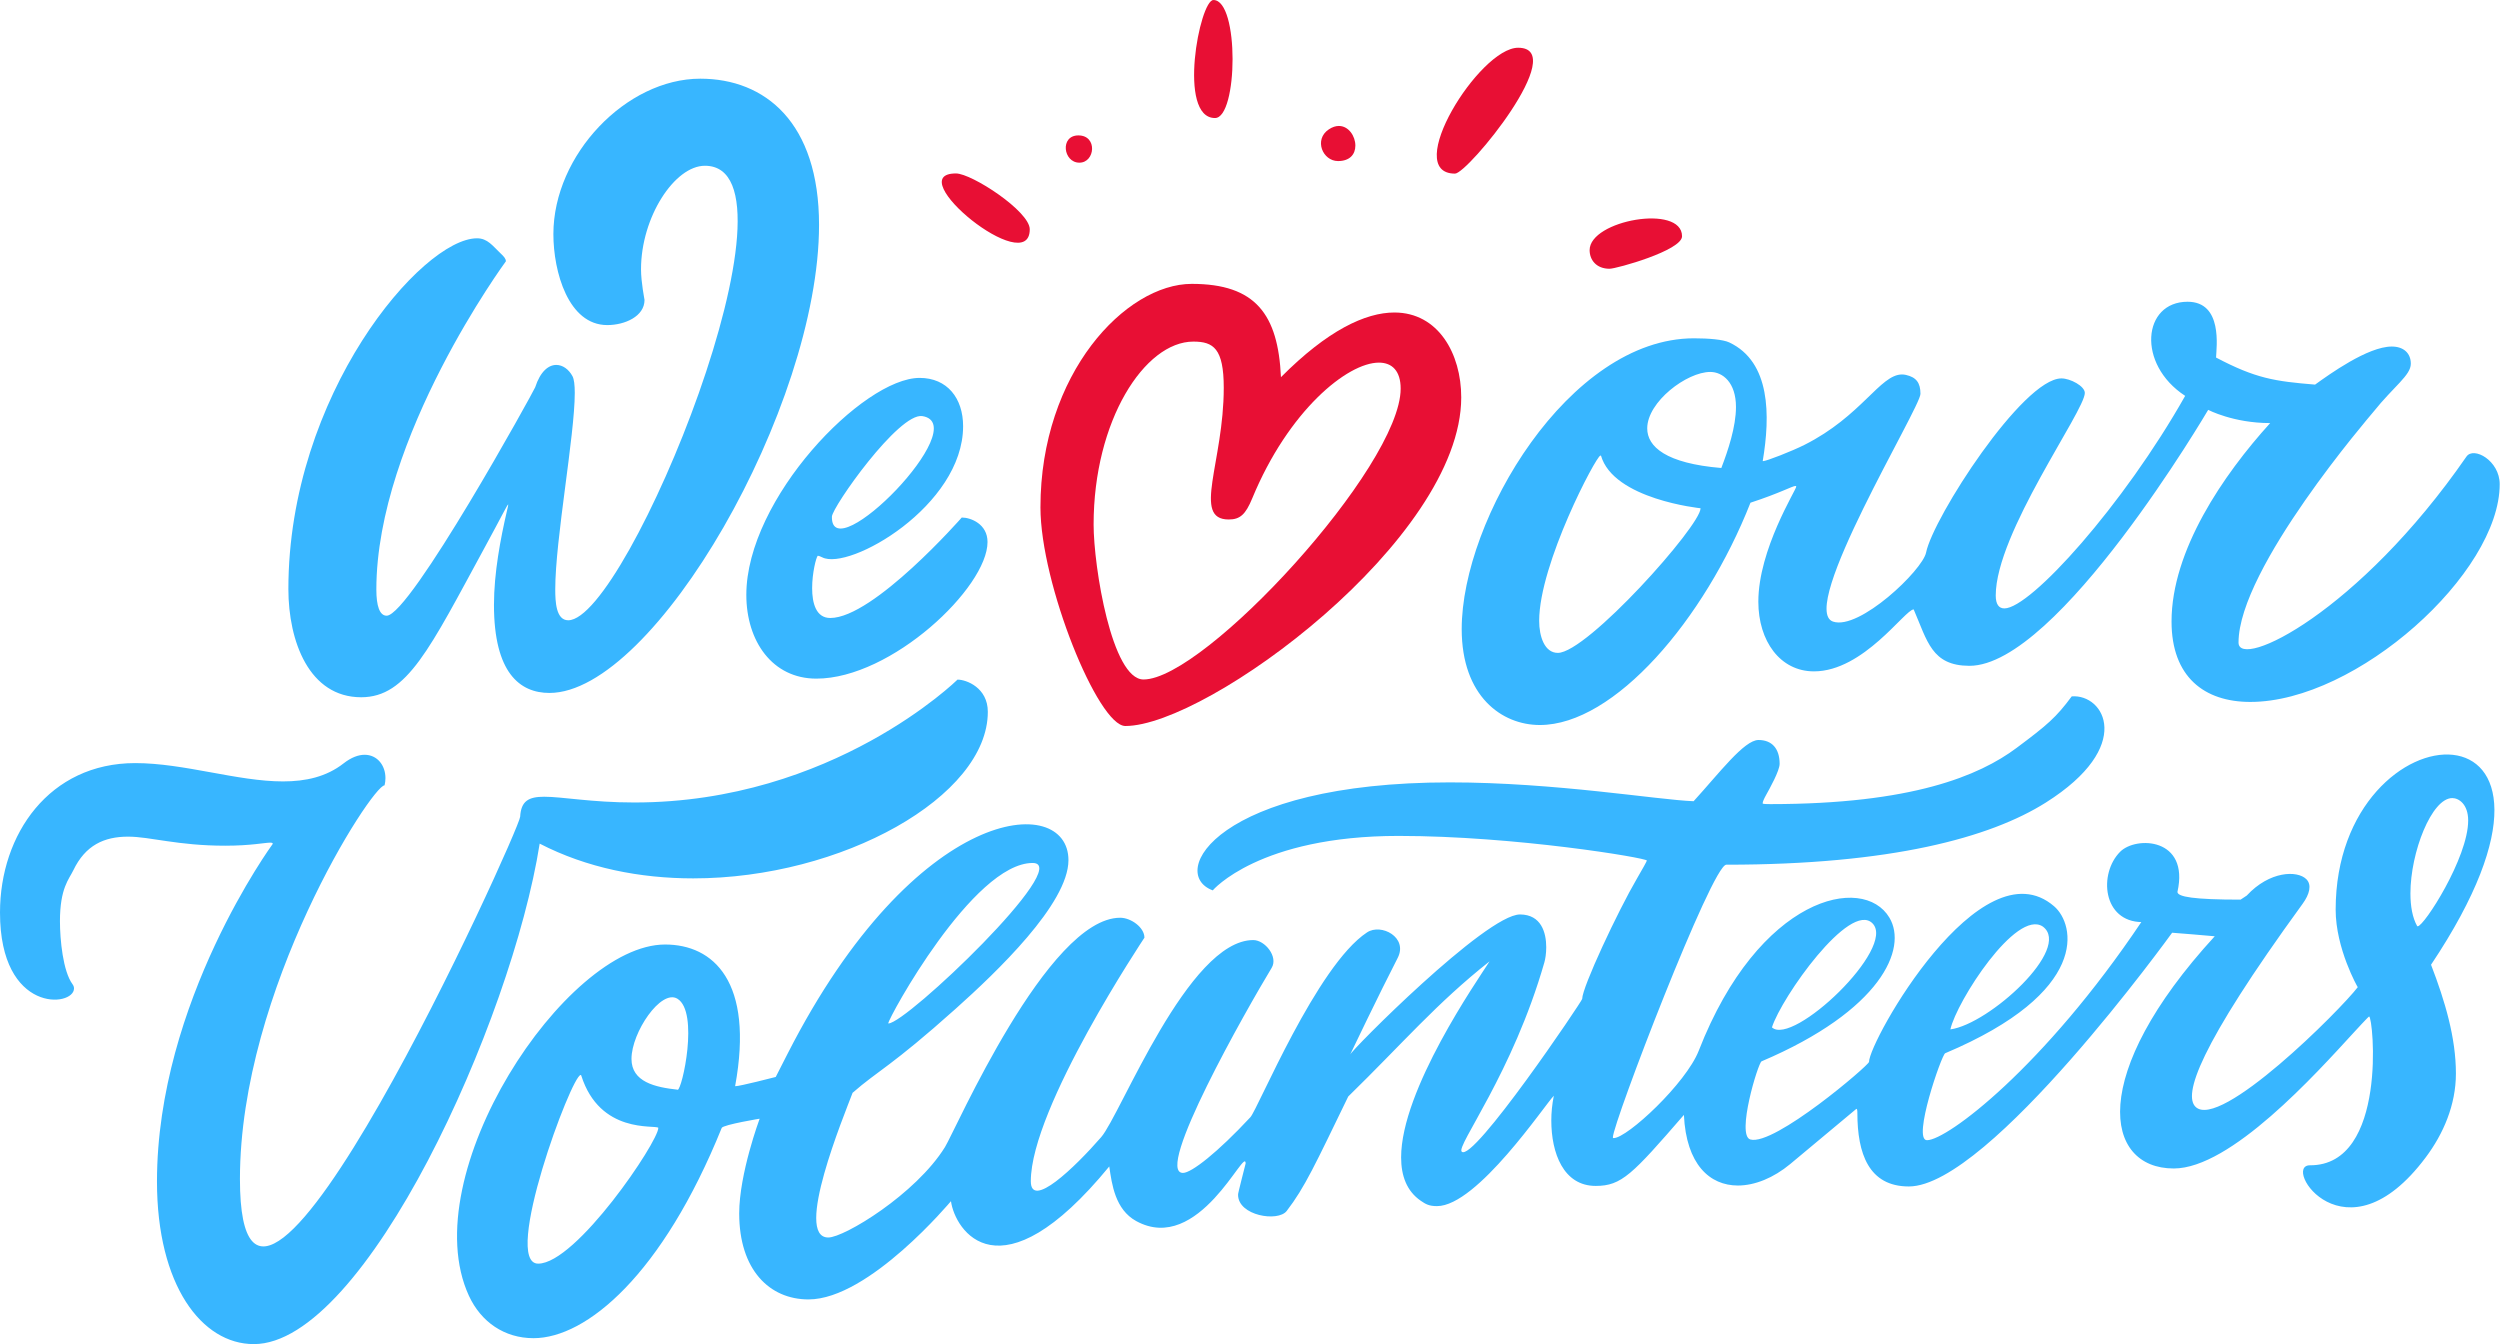 <?xml version="1.0" encoding="UTF-8" standalone="no"?><svg xmlns="http://www.w3.org/2000/svg" xmlns:xlink="http://www.w3.org/1999/xlink" fill="#000000" height="250.5" preserveAspectRatio="xMidYMid meet" version="1" viewBox="0.0 0.0 465.9 250.5" width="465.9" zoomAndPan="magnify"><defs><clipPath id="a"><path d="M 0 14 L 465.852 14 L 465.852 250.488 L 0 250.488 Z M 0 14"/></clipPath></defs><g><g id="change1_1"><path d="M 226.426 21.996 C 219.367 21.996 223.57 0.004 226.133 0.004 C 230.977 0.004 230.707 21.996 226.426 21.996 Z M 282.918 8.898 C 275.695 8.898 261.156 32.355 271.156 32.355 C 273.527 32.355 292.734 8.898 282.918 8.898 Z M 249.355 30.016 C 246.496 30.016 244.801 26.02 247.629 24.117 C 248.301 23.664 248.934 23.473 249.512 23.473 C 251.332 23.473 252.586 25.375 252.586 27.129 C 252.586 28.797 251.516 30.016 249.355 30.016 Z M 200.965 25.234 C 197.5 25.234 198.125 30.316 201.156 30.316 C 204.09 30.316 204.586 25.234 200.965 25.234 Z M 178.152 32.324 C 167.637 32.324 191.906 52.066 191.906 42.734 C 191.906 39.375 181.098 32.324 178.152 32.324 Z M 296.242 46.617 C 296.242 48.426 297.48 50.086 299.961 50.086 C 301.223 50.086 313.465 46.684 313.465 44.027 C 313.465 37.98 296.242 41.027 296.242 46.617 Z M 238.719 70.293 C 247.383 61.57 254.465 58.238 259.855 58.238 C 268.031 58.238 272.316 65.906 272.316 74.059 C 272.316 100.527 224.984 135.297 209.719 135.297 C 204.633 135.297 193.898 108.793 193.898 94.543 C 193.898 69.547 209.812 52.902 222.102 52.902 C 234 52.902 238.184 58.594 238.719 70.293 Z M 213.105 126.629 C 224.512 126.629 261.027 86.949 261.027 72.422 C 261.027 69.152 259.449 67.578 256.98 67.578 C 251.082 67.578 240.098 76.562 233.367 92.875 C 232.121 95.891 231.098 96.812 228.98 96.812 C 222.102 96.812 228.059 86.156 228.059 72.262 C 228.059 64.922 226.117 63.66 222.395 63.66 C 213.32 63.66 203.805 78.371 203.805 97.754 C 203.805 105.605 207.203 126.629 213.105 126.629" fill="#e80f34"/></g><g clip-path="url(#a)" id="change2_1"><path d="M 152.637 41.918 C 152.637 75.836 121.93 129.137 102.395 129.137 C 96.883 129.137 92.055 125.398 92.055 112.719 C 92.055 106.762 93.289 100.344 94.449 95.32 C 94.598 94.664 94.715 94.215 94.715 94.07 C 94.715 94.035 94.707 94.02 94.695 94.02 C 94.551 94.02 93.551 96.105 90.395 101.906 C 80.051 120.918 75.887 129.941 67.305 129.941 C 57.609 129.934 53.742 119.516 53.742 109.773 C 53.742 73.547 78.641 44.41 88.902 44.41 C 90.867 44.41 91.836 45.848 93.227 47.16 C 93.93 47.816 94.277 48.223 94.277 48.695 C 94.277 48.695 70.137 81.516 70.137 109.859 C 70.137 112.906 70.738 114.742 72.059 114.742 C 76.41 114.742 99.539 72.785 99.734 72.18 C 100.703 69.195 102.23 68.008 103.672 68.008 C 104.863 68.008 105.996 68.824 106.688 70.109 C 106.984 70.66 107.113 71.742 107.113 73.219 C 107.113 81.16 103.477 100.527 103.477 109.828 C 103.477 112.102 103.609 115.594 105.895 115.594 C 116.895 115.594 151.324 30.891 131.367 30.891 C 125.715 30.891 119.461 40.477 119.461 50.18 C 119.461 52.625 120.113 55.785 120.113 55.895 C 120.113 58.965 116.434 60.582 113.172 60.582 C 105.914 60.582 103.129 50.656 103.129 43.633 C 103.129 28.797 116.742 14.664 130.504 14.664 C 142.594 14.664 152.637 22.836 152.637 41.918 Z M 412.984 66.633 C 420.363 70.523 423.871 71.055 431.438 71.676 C 434.066 69.785 441.258 64.582 445.734 64.582 C 447.922 64.582 449.281 65.809 449.281 67.781 C 449.281 69.953 446.141 71.957 442.27 76.797 C 441.809 77.375 417.172 105.91 417.172 119.742 C 417.172 124.914 439.531 114.184 459.645 85.094 C 460.988 83.145 465.844 85.836 465.844 90.23 C 465.844 106.809 439.207 130.812 419.367 130.812 C 410.801 130.812 404.688 126.152 404.688 115.824 C 404.688 102.598 414.309 88.508 423.078 78.836 C 423.105 78.84 423.117 78.84 423.117 78.84 C 423.117 78.84 423.086 78.844 423.023 78.844 C 416.215 78.844 411.516 76.383 411.516 76.383 C 411.516 76.383 383.527 124.082 367.02 124.082 C 367.012 124.082 367 124.082 366.988 124.082 C 359.984 124.055 359.188 119.469 356.633 113.57 C 355.02 113.57 347.305 125.117 338.047 125.117 C 331.754 125.117 327.684 119.473 327.684 112.129 C 327.684 102.395 334.746 91.289 334.746 90.688 C 334.746 90.605 334.703 90.566 334.605 90.566 C 334.035 90.566 331.672 91.91 326.219 93.684 C 317.629 115.512 300.836 135.113 286.957 135.113 C 279.887 135.113 272.402 129.773 272.402 117.227 C 272.402 96.785 292.422 63.047 315.68 63.047 C 318.445 63.047 321.113 63.273 322.262 63.812 C 329.988 67.441 329.922 77.465 328.5 85.922 C 328.508 85.934 328.531 85.938 328.562 85.938 C 329.188 85.938 333.957 84.074 336.277 82.906 C 346.934 77.539 350.375 69.785 354.457 69.785 C 354.695 69.785 354.938 69.812 355.18 69.867 C 357.105 70.301 357.898 71.328 357.898 73.398 C 357.898 75.996 334.953 113.57 341.602 115.84 C 346.5 117.508 358.289 106.246 358.945 102.973 C 360.254 96.477 376.969 70.52 384.172 70.52 C 385.809 70.52 388.527 71.949 388.527 73.23 C 388.527 76.574 371.926 99.363 371.926 110.973 C 371.926 112.621 372.508 113.383 373.539 113.383 C 378.422 113.383 395.762 94.09 407.227 73.773 C 398.145 67.848 399.309 56.234 407.676 56.234 C 414.281 56.234 413.051 64.773 412.984 66.633 Z M 320.785 87.215 C 322.043 83.953 323.516 79.523 323.516 75.844 C 323.516 71.277 321.043 69.316 318.73 69.316 C 314.367 69.316 306.977 74.871 306.977 79.836 C 306.977 83.238 310.457 86.359 320.785 87.215 Z M 298.273 85.004 C 298.273 84.949 298.258 84.926 298.23 84.926 C 297.496 84.926 286.84 105.055 286.84 115.707 C 286.84 118.594 287.832 121.672 290.316 121.672 C 295.77 121.672 316.918 97.996 316.918 94.719 C 316.918 94.719 300.637 93.066 298.34 84.848 C 298.297 84.848 298.273 84.898 298.273 85.004 Z M 153.234 103.867 C 152.879 103.688 152.555 103.57 152.434 103.57 C 152.414 103.57 152.398 103.574 152.391 103.578 C 151.789 104.184 149.441 115.168 154.727 115.168 C 162.812 115.168 179.234 96.445 179.234 96.445 C 180.902 96.445 184.035 97.645 184.035 101.008 C 184.035 109.484 166.145 126.469 152.137 126.469 C 143.926 126.469 139.086 119.484 139.086 110.859 C 139.086 92.914 160.871 70.426 171.383 70.426 C 176.531 70.426 179.484 74.219 179.484 79.426 C 179.484 94.277 158.254 106.426 153.234 103.867 Z M 155.035 96.281 C 154.836 106.316 181.609 79.137 171.906 77.547 C 167.508 76.824 155.07 94.527 155.035 96.281 Z M 178.445 126.652 C 178.445 126.652 155.207 149.551 118.215 149.551 C 110.273 149.551 104.82 148.48 101.426 148.48 C 98.508 148.48 97.102 149.27 96.938 152.199 C 96.785 154.848 44.715 269.645 44.715 219.719 C 44.715 184.395 69.328 146.355 71.668 146.355 C 71.777 145.895 71.832 145.445 71.832 145.004 C 71.832 142.605 70.281 140.664 67.953 140.66 C 66.809 140.66 65.473 141.137 64.039 142.258 C 60.816 144.781 56.957 145.625 52.738 145.625 C 44.25 145.625 34.309 142.211 25.191 142.211 C 9.203 142.211 0 155.453 0 170.059 C 0 188.973 13.793 187.703 13.793 184.203 C 13.793 183.945 13.707 183.676 13.512 183.414 C 11.734 181 11.172 175.129 11.172 171.66 C 11.172 165.492 12.883 163.824 13.664 162.191 C 15.91 157.516 19.41 155.918 23.867 155.918 C 27.988 155.918 33.082 157.605 41.965 157.605 C 46.746 157.605 49.359 157.035 50.355 157.035 C 50.68 157.035 50.836 157.098 50.836 157.258 C 50.836 157.258 29.254 186.684 29.254 220.184 C 29.254 239.57 37.617 250.488 47.301 250.488 C 68.012 250.488 95.352 190.344 100.574 157.219 C 109.363 161.758 119.301 163.695 129.176 163.695 C 156.883 163.695 184.09 148.441 184.09 132.656 C 184.09 128.168 180.102 126.652 178.445 126.652 Z M 381.242 149.578 C 370.867 156.121 352.371 161.145 321.711 161.145 C 319.066 161.145 300.574 209.332 300.574 211.961 C 300.574 212.055 300.621 212.098 300.711 212.098 C 303.254 212.098 314.215 201.883 316.582 195.801 C 327.777 167.078 347.191 162.781 352.109 171.012 C 355.555 176.781 350.543 188.328 328.289 197.789 C 327.641 198.062 323.539 211.605 326.199 212.355 C 330.641 213.613 348.312 198.5 348.312 197.895 C 348.312 194.051 369.125 157.09 382.805 168.895 C 386.738 172.285 389.559 184.867 362.508 196.281 C 361.832 196.562 356.332 212.488 359.113 212.488 C 362.836 212.488 380.848 198.984 399.117 171.746 C 399.184 171.809 399.211 171.844 399.211 171.844 C 391.828 171.797 391.059 162.789 395.117 158.73 C 398.09 155.758 408.066 156.125 405.789 166.215 C 405.789 167.133 408.809 167.656 417.555 167.656 L 418.703 166.898 C 422.965 162.293 428.141 162.176 429.812 163.848 C 430.863 164.898 430.414 166.652 429.109 168.441 C 409.531 195.348 406.938 204.043 409.148 206.254 C 413.645 210.75 436.145 188.234 439.395 183.965 C 439.402 183.977 439.402 183.988 439.402 183.988 C 439.371 183.988 435.273 176.785 435.273 169.523 C 435.273 130.629 487.633 128.055 453.047 179.789 C 455.66 186.555 457.684 193.43 457.684 200.051 C 457.684 205.93 455.336 211.316 452.055 215.695 C 437.055 235.746 425.148 217.164 430.48 217.164 C 445.027 217.23 442.281 189.43 441.508 189.43 C 441.395 189.43 438.836 192.223 438.758 192.305 C 431.488 200.242 415.711 217.758 405.102 217.758 C 392.055 217.758 389.082 200.266 412.738 174.484 C 412.738 174.449 404.797 173.824 404.797 173.824 C 404.797 173.824 370.699 221.109 355.73 221.109 C 348.238 221.109 346.141 214.934 346.141 207.441 C 346.141 206.863 346.086 206.641 345.957 206.641 L 333.609 216.945 C 330.535 219.492 327.055 220.934 323.875 220.934 C 318.648 220.934 314.246 217.039 313.812 207.773 C 304.203 218.867 302.199 221.008 297.375 221.008 C 291.348 221.008 289.102 214.871 289.102 208.816 C 289.102 207.398 289.238 205.855 289.57 204.203 C 287.949 205.824 275.289 224.773 267.797 224.773 C 266.332 224.773 265.711 224.422 264.766 223.77 C 262.156 221.973 261.113 219.117 261.113 215.695 C 261.113 203.098 275.262 182.809 277.598 179.156 C 267.672 187 261.43 194.414 251.258 204.344 C 245.125 216.961 243.188 221.262 239.785 225.68 C 238.176 227.77 230.727 226.57 230.727 222.66 C 230.613 222.66 232.137 216.922 232.137 216.824 C 232.137 213.363 223.434 233.984 211.738 227.555 C 207.832 225.406 207.207 220.738 206.723 217.379 C 186.219 242.371 177.949 229.242 177.223 223.852 C 177.207 223.852 161.969 242.16 150.672 242.16 C 143.398 242.16 137.758 236.645 137.758 226.137 C 137.758 218.734 141.559 208.508 141.559 208.508 L 141.555 208.492 C 142.086 208.383 134.738 209.598 134.5 210.195 C 123.453 237.516 109.328 249.383 99.422 249.383 C 93.984 249.383 89.633 246.348 87.383 241.473 C 77.035 218.977 105.359 176.02 123.941 176.02 C 132.922 176.02 140.57 182.883 137 202.406 C 137.008 202.418 137.035 202.422 137.078 202.422 C 137.871 202.422 144.32 200.777 144.566 200.703 L 146.785 196.352 C 170.672 149.551 199.117 147.645 199.117 160.297 C 199.117 168.422 185.637 181.25 178.105 187.988 C 166.035 198.789 163.637 199.492 158.887 203.656 C 157.297 207.883 147.883 230.621 154.359 230.621 C 157.336 230.621 170.664 222.547 176.105 213.77 C 178.039 210.645 195.262 171.031 208.762 171.031 C 210.762 171.031 213.277 172.832 213.277 174.746 C 213.277 174.777 192.102 206.406 192.102 220.137 C 192.102 225.418 200.227 217.656 205.219 211.914 C 208.801 207.801 221.441 175.191 233.559 175.191 C 235.73 175.191 238.242 178.293 236.988 180.367 C 232.281 188.137 215.012 218.586 220.461 218.586 C 222.031 218.586 226.863 214.82 233.02 208.207 C 234.41 206.719 245.395 179.922 254.762 173.762 C 257.402 172.023 262.449 174.691 260.473 178.52 C 257.035 185.188 251.594 196.57 251.594 196.57 C 251.594 195.965 276.934 170.418 283.27 170.418 L 283.285 170.418 C 287.223 170.441 288.156 173.793 288.156 176.523 C 288.156 177.688 287.988 178.734 287.805 179.363 C 281.91 199.93 271.352 213.566 272.402 214.621 C 274.504 216.719 294.855 186.551 294.855 186.164 C 294.855 183.98 301.527 169.766 305.062 163.727 C 306.074 162 306.91 160.484 306.91 160.375 C 306.91 159.887 282.336 155.781 260.645 155.781 C 234.598 155.781 226.008 165.93 226.008 165.93 C 217.52 162.785 226.844 145.805 270.191 145.805 C 289.828 145.805 308.848 149.062 315.621 149.316 C 320.391 144.09 325.043 137.906 327.715 137.906 C 330.227 137.906 331.652 139.516 331.652 142.348 C 331.652 143.637 329.805 146.941 329.109 148.191 C 328.711 148.906 328.492 149.438 328.492 149.668 C 328.492 149.723 328.504 149.762 328.531 149.781 C 328.613 149.828 329.109 149.855 329.938 149.855 C 356.297 149.852 368.859 144.57 375.801 139.387 C 381.52 135.113 383.164 133.73 386.086 129.777 C 392.141 129.297 397.895 139.082 381.242 149.578 Z M 450.449 172.562 C 450.473 172.605 450.512 172.625 450.559 172.625 C 451.746 172.625 459.969 159.848 459.969 152.91 C 459.969 149.902 458.25 148.73 457.004 148.73 C 453.172 148.73 449.207 158.809 449.207 166.504 C 449.207 168.867 449.582 171.008 450.449 172.562 Z M 165.539 190.703 C 165.539 190.723 165.547 190.734 165.559 190.734 C 168.902 190.734 200.234 160.824 192.445 160.824 C 181.34 160.824 165.539 189.762 165.539 190.703 Z M 363.473 191.84 C 370.699 190.852 386.195 176.758 380.699 172.672 C 375.742 169.355 364.629 186.629 363.473 191.84 Z M 348.949 172.066 C 344.73 167.848 332.004 185.855 330.219 191.461 C 334.098 195.051 353.512 176.625 348.949 172.066 Z M 126.285 203.074 C 126.281 203.094 126.277 203.113 126.277 203.113 C 127.121 203.113 130.316 188.598 126.238 186.121 C 123.191 184.27 117.684 192.398 117.684 197.336 C 117.684 201.637 122.102 202.621 126.285 203.074 Z M 108.32 200.43 C 108.301 200.363 108.266 200.332 108.223 200.332 C 106.504 200.332 93.453 235.492 100.289 235.492 C 107.395 235.492 122.684 212.766 122.684 210.195 C 122.684 210.184 122.68 210.172 122.68 210.172 C 122.074 209.586 111.805 211.406 108.32 200.43" fill="#38b6ff"/></g></g></svg>